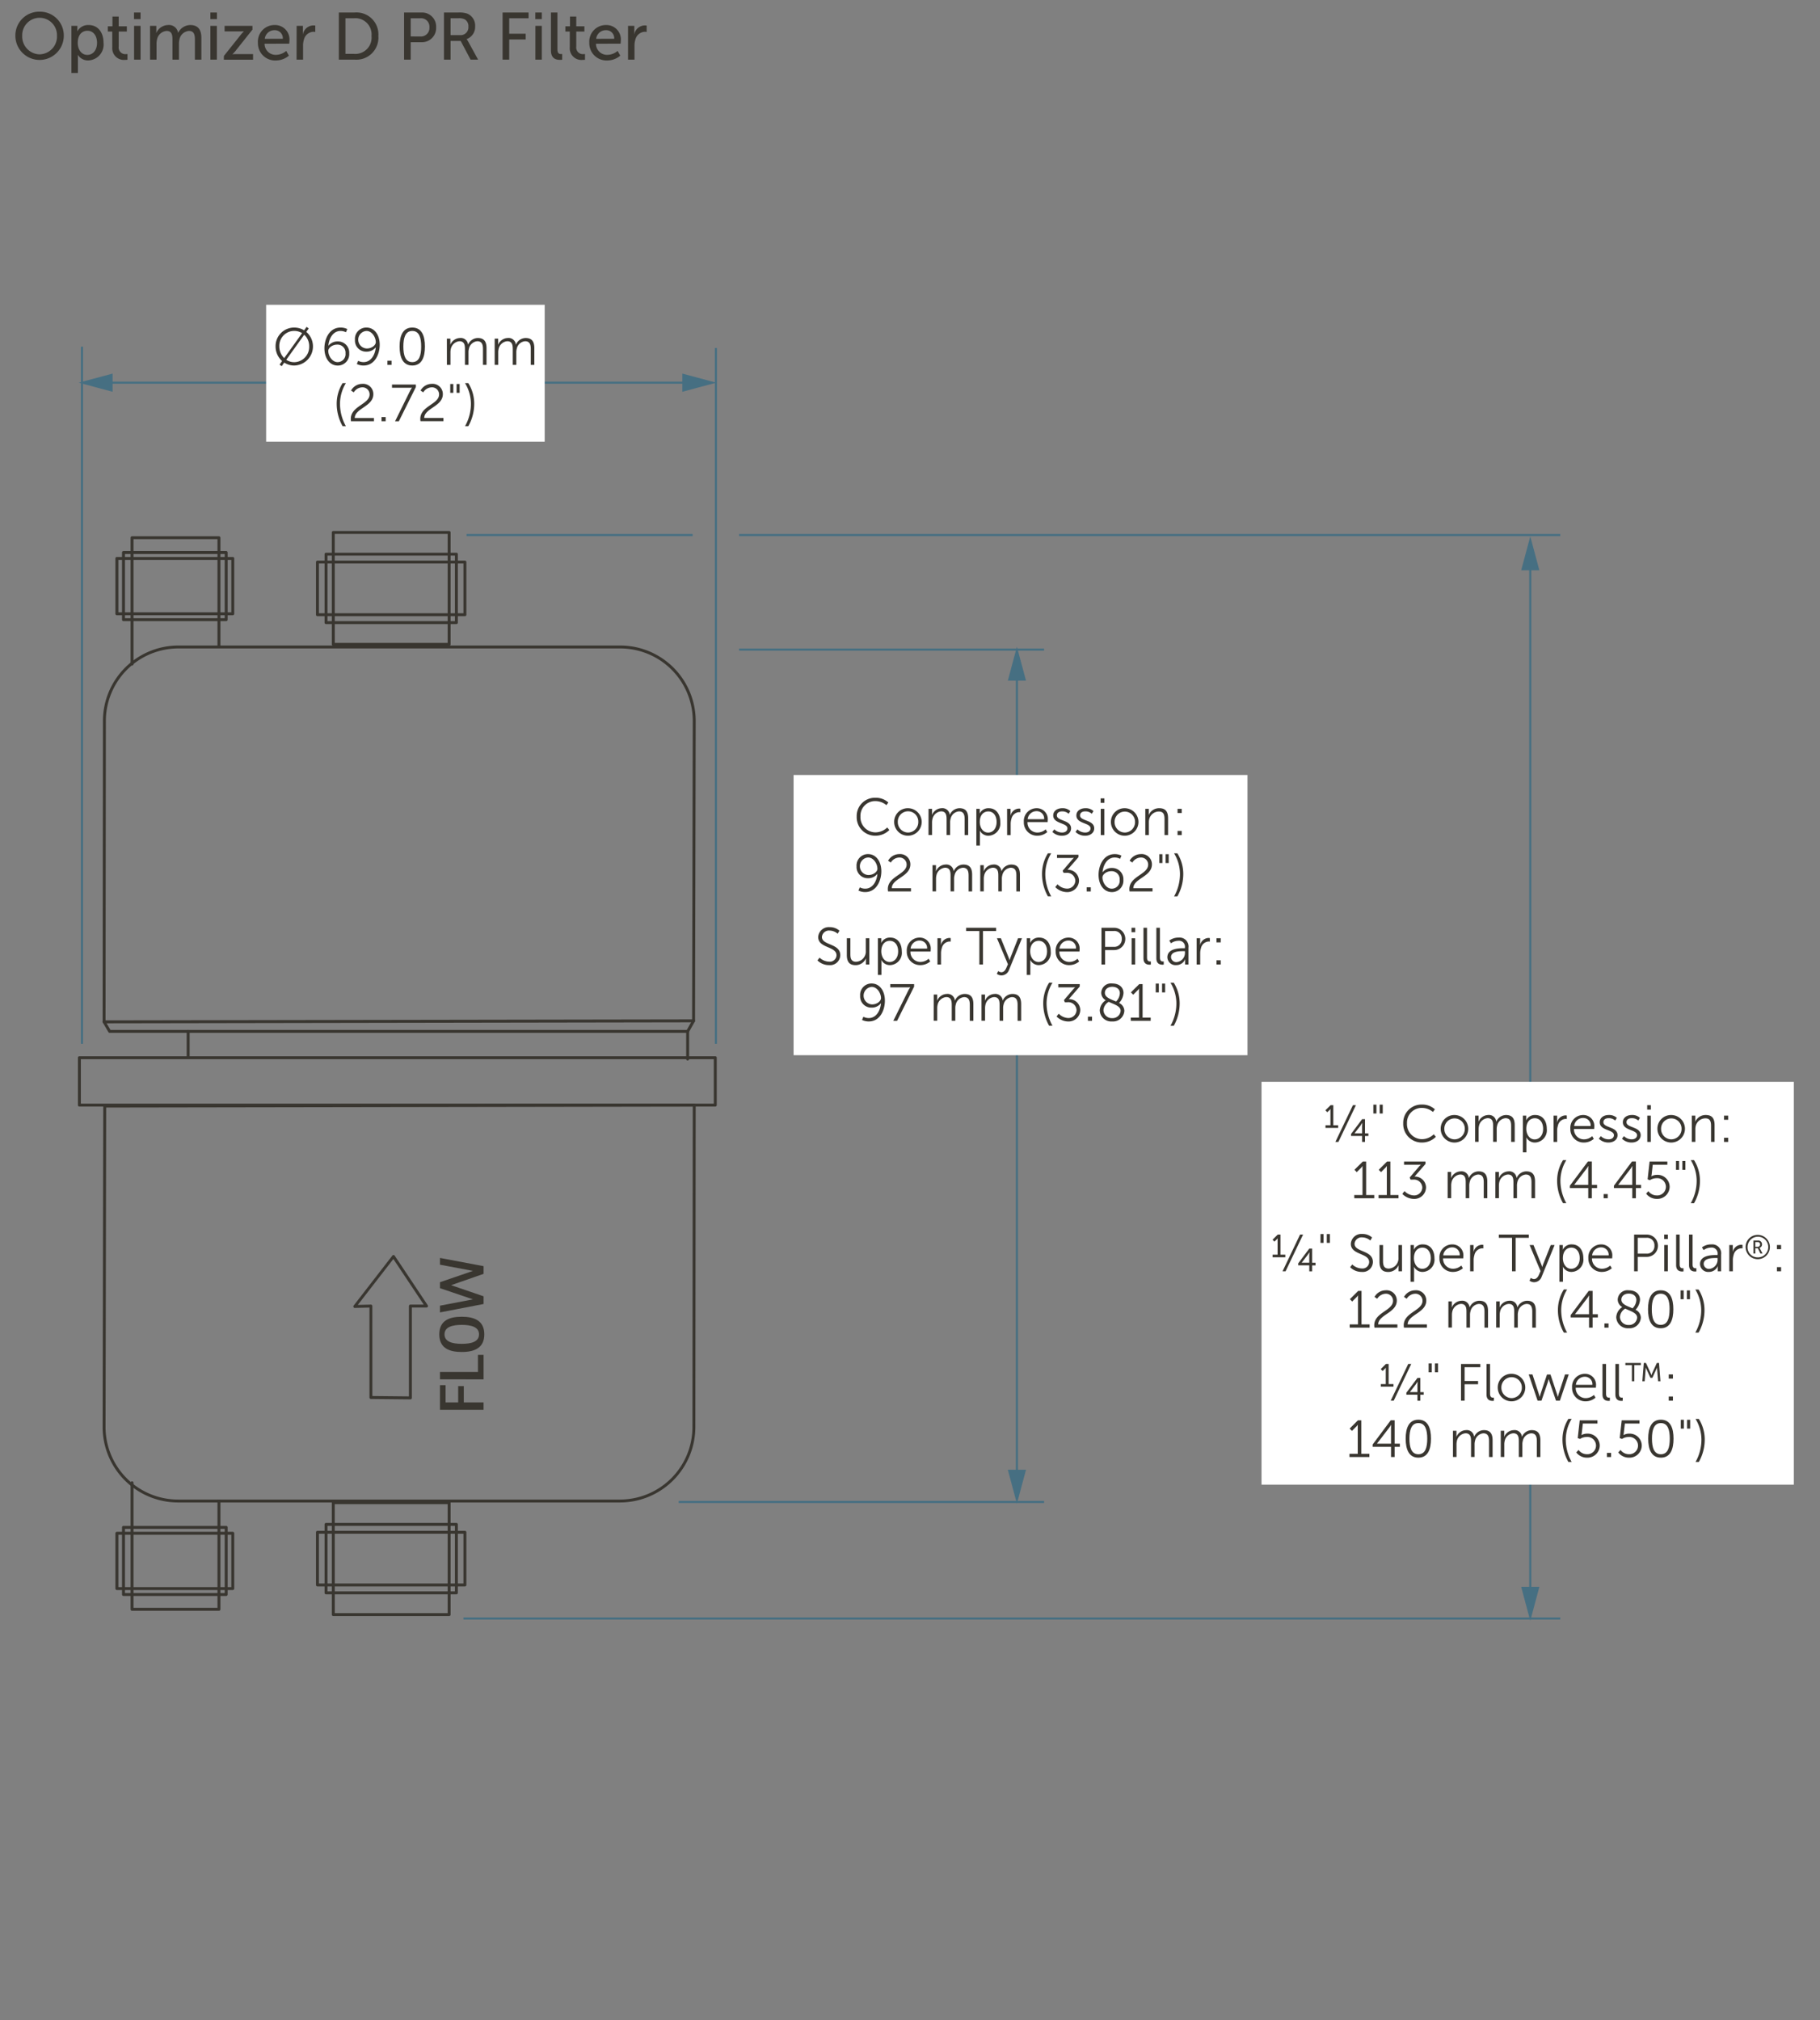 <svg xmlns="http://www.w3.org/2000/svg" viewBox="0 0 218 242">
  <rect x="0" y="0" width="218" height="242" fill="#808080" stroke="none"/>
  <defs>
    <style>
      .cls-1 {
        fill: #393630;
      }

      .cls-2 {
        fill: #466f82;
      }

      .cls-3 {
        fill: #fff;
      }

      .cls-4 {
        fill: none;
      }
    </style>
  </defs>
  <g id="base">
    <g>
      <path class="cls-1" d="M27.092,74.406h-12.3a.175.175,0,0,1-.175-.175V66.188a.175.175,0,0,1,.175-.175h12.3a.175.175,0,0,1,.175.175v8.043A.175.175,0,0,1,27.092,74.406Zm-12.126-.35H26.917V66.363H14.966Z"/>
      <path class="cls-1" d="M27.881,73.7H14a.175.175,0,0,1-.175-.175V66.9A.175.175,0,0,1,14,66.723H27.881a.175.175,0,0,1,.175.175v6.623A.175.175,0,0,1,27.881,73.7Zm-13.7-.35H27.706V67.073H14.179Z"/>
      <path class="cls-1" d="M15.816,79.729a.175.175,0,0,1-.175-.175V64.415a.175.175,0,0,1,.175-.175H26.225a.175.175,0,0,1,.175.175V77.346a.175.175,0,1,1-.35,0V64.589H15.99V79.554A.174.174,0,0,1,15.816,79.729Z"/>
    </g>
    <g>
      <path class="cls-1" d="M53.8,77.364H39.919a.175.175,0,0,1-.175-.175V63.783a.175.175,0,0,1,.175-.175H53.8a.175.175,0,0,1,.175.175V77.189A.175.175,0,0,1,53.8,77.364Zm-13.7-.35H53.621V63.958H40.094Z"/>
      <path class="cls-1" d="M54.666,74.76H39.052a.175.175,0,0,1-.175-.175v-8.2a.174.174,0,0,1,.175-.174H54.666a.174.174,0,0,1,.175.174v8.2A.175.175,0,0,1,54.666,74.76Zm-15.439-.349H54.491V66.559H39.227Z"/>
      <path class="cls-1" d="M55.688,73.814H38.025a.174.174,0,0,1-.174-.175V67.332a.174.174,0,0,1,.174-.175H55.688a.174.174,0,0,1,.174.175v6.307A.174.174,0,0,1,55.688,73.814ZM38.2,73.464H55.513V67.506H38.2Z"/>
    </g>
    <path class="cls-1" d="M27.092,191.183h-12.3a.175.175,0,0,1-.175-.175v-8.042a.174.174,0,0,1,.175-.174h12.3a.174.174,0,0,1,.175.174v8.042A.175.175,0,0,1,27.092,191.183Zm-12.126-.349H26.917v-7.693H14.966Z"/>
    <path class="cls-1" d="M27.881,190.473H14a.175.175,0,0,1-.175-.175v-6.623A.174.174,0,0,1,14,183.5H27.881a.174.174,0,0,1,.175.174V190.3A.175.175,0,0,1,27.881,190.473Zm-13.7-.349H27.706V183.85H14.179Z"/>
    <path class="cls-1" d="M26.225,192.958H15.816a.175.175,0,0,1-.175-.175v-15.14a.175.175,0,1,1,.349,0v14.965H26.05V179.85a.175.175,0,0,1,.35,0v12.933A.176.176,0,0,1,26.225,192.958Z"/>
    <path class="cls-1" d="M53.8,193.588H39.919a.174.174,0,0,1-.175-.174v-13.4a.174.174,0,0,1,.175-.174H53.8a.174.174,0,0,1,.175.174v13.405A.174.174,0,0,1,53.8,193.588Zm-13.7-.349H53.621V180.184H40.094Z"/>
    <path class="cls-1" d="M54.666,190.984H39.052a.175.175,0,0,1-.175-.175v-8.2a.175.175,0,0,1,.175-.175H54.666a.175.175,0,0,1,.175.175v8.2A.175.175,0,0,1,54.666,190.984Zm-15.439-.35H54.491v-7.848H39.227Z"/>
    <path class="cls-1" d="M55.688,190.041H38.025a.175.175,0,0,1-.174-.175v-6.309a.174.174,0,0,1,.174-.175H55.688a.174.174,0,0,1,.174.175v6.309A.175.175,0,0,1,55.688,190.041Zm-17.488-.35H55.513v-5.959H38.2Z"/>
    <path class="cls-1" d="M12.467,122.585a.178.178,0,0,1-.124-.051.18.18,0,0,1-.051-.124l.038-36.05a9.04,9.04,0,0,1,9.029-9.031H74.3a9.041,9.041,0,0,1,9.03,9.031h0l-.078,35.93a.174.174,0,0,1-.175.174l-70.609.121Zm8.892-44.907A8.69,8.69,0,0,0,12.68,86.36l-.038,35.874,70.259-.119L82.98,86.36A8.692,8.692,0,0,0,74.3,77.678ZM83.154,86.36h0Z"/>
    <path class="cls-1" d="M74.26,179.985H21.322a9.04,9.04,0,0,1-9.03-9.029h0l.076-38.454a.175.175,0,0,1,.175-.175l70.611-.119h0a.172.172,0,0,1,.175.174l-.04,38.574A9.04,9.04,0,0,1,74.26,179.985Zm-61.618-9.029a8.689,8.689,0,0,0,8.68,8.679H74.26a8.689,8.689,0,0,0,8.68-8.679l.04-38.4-70.262.118Z"/>
    <path class="cls-1" d="M82.366,123.727H13.135a.173.173,0,0,1-.151-.087l-.668-1.142a.175.175,0,1,1,.3-.176l.617,1.055H82.264l.66-1.173a.173.173,0,0,1,.238-.067.176.176,0,0,1,.067.239l-.71,1.262A.176.176,0,0,1,82.366,123.727Z"/>
    <path class="cls-1" d="M85.678,132.557H9.509a.175.175,0,0,1-.175-.175v-5.676a.175.175,0,0,1,.175-.175H85.678a.175.175,0,0,1,.175.175v5.676A.175.175,0,0,1,85.678,132.557Zm-75.994-.349H85.5V126.88H9.684Z"/>
    <path class="cls-1" d="M49.156,167.633h0l-4.729-.048a.175.175,0,0,1-.173-.175V156.634l-1.75.045a.165.165,0,0,1-.161-.095.176.176,0,0,1,.018-.187l4.633-5.985a.16.16,0,0,1,.145-.068.177.177,0,0,1,.139.078l3.957,5.936a.174.174,0,0,1-.146.271H49.331v10.83a.174.174,0,0,1-.175.174Zm-4.554-.4,4.38.045V156.455a.174.174,0,0,1,.174-.175h1.6l-3.64-5.461-4.259,5.5,1.561-.04a.151.151,0,0,1,.127.05.172.172,0,0,1,.053.125Z"/>
    <path class="cls-1" d="M22.536,126.721a.175.175,0,0,1-.175-.175v-2.994a.175.175,0,0,1,.35,0v2.994A.175.175,0,0,1,22.536,126.721Z"/>
    <path class="cls-1" d="M82.366,127.038a.174.174,0,0,1-.174-.175v-3.311a.175.175,0,1,1,.349,0v3.311A.175.175,0,0,1,82.366,127.038Z"/>
    <path class="cls-1" d="M52.7,168.883V165.93h.673V168H54.88v-1.954h.673V168h2.369v.885Z"/>
    <path class="cls-1" d="M52.7,165.233v-.885h4.549V162.3h.674v2.937Z"/>
    <path class="cls-1" d="M55.31,161.957c-1.521,0-2.693-.477-2.693-2.112s1.172-2.11,2.693-2.11,2.7.482,2.7,2.11S56.831,161.957,55.31,161.957Zm2.067-2.112c0-.891-.953-1.136-2.067-1.136s-2.066.245-2.066,1.136.955,1.136,2.066,1.136S57.377,160.747,57.377,159.845Z"/>
    <path class="cls-1" d="M52.7,157.217v-.806l3.928-.752v-.015L52.7,154.313V153.6l3.928-1.348v-.013L52.7,151.5v-.809l5.223.985v.921l-3.862,1.348v.018l3.862,1.323v.923Z"/>
  </g>
  <g id="dims">
    <rect class="cls-2" x="88.528" y="63.969" width="98.364" height="0.25"/>
    <rect class="cls-2" x="88.528" y="77.69" width="36.533" height="0.25"/>
    <rect class="cls-2" x="55.511" y="193.757" width="131.382" height="0.25"/>
    <rect class="cls-2" x="81.296" y="179.8" width="43.766" height="0.25"/>
    <g>
      <rect class="cls-2" x="183.171" y="67.452" width="0.25" height="123.51"/>
      <polygon class="cls-2" points="184.386 190.093 183.296 194.159 182.207 190.093 184.386 190.093"/>
      <polygon class="cls-2" points="184.386 68.32 183.296 64.254 182.207 68.32 184.386 68.32"/>
    </g>
    <g>
      <rect class="cls-2" x="121.681" y="80.67" width="0.25" height="96.263"/>
      <polygon class="cls-2" points="122.895 176.065 121.806 180.13 120.717 176.065 122.895 176.065"/>
      <polygon class="cls-2" points="122.895 81.538 121.806 77.473 120.717 81.538 122.895 81.538"/>
    </g>
    <rect class="cls-2" x="55.885" y="63.969" width="27.08" height="0.25"/>
    <rect class="cls-2" x="9.694" y="41.528" width="0.25" height="83.512"/>
    <rect class="cls-2" x="85.626" y="41.688" width="0.25" height="83.352"/>
    <g>
      <rect class="cls-2" x="12.619" y="45.718" width="69.979" height="0.25"/>
      <polygon class="cls-2" points="13.487 46.932 9.422 45.843 13.487 44.754 13.487 46.932"/>
      <polygon class="cls-2" points="81.73 46.932 85.795 45.843 81.73 44.754 81.73 46.932"/>
    </g>
    <g>
      <path class="cls-1" d="M4.746,1.4A2.846,2.846,0,0,1,7.641,4.28a2.9,2.9,0,1,1-5.8,0A2.851,2.851,0,0,1,4.746,1.4Zm0,5.109A2.132,2.132,0,0,0,6.825,4.28a2.084,2.084,0,1,0-4.166,0A2.139,2.139,0,0,0,4.746,6.511Z"/>
      <path class="cls-1" d="M8.556,3.1h.712V3.44a2.815,2.815,0,0,1-.016.3h.016A1.466,1.466,0,0,1,10.627,3C11.714,3,12.4,3.864,12.4,5.12a1.9,1.9,0,0,1-1.83,2.119,1.411,1.411,0,0,1-1.24-.664H9.316s.015.144.015.352V8.742H8.556Zm1.9,3.478c.64,0,1.167-.528,1.167-1.448,0-.879-.471-1.446-1.143-1.446-.608,0-1.167.423-1.167,1.455C9.308,5.856,9.707,6.575,10.451,6.575Z"/>
      <path class="cls-1" d="M13.443,3.776h-.527V3.153h.552V1.985h.751V3.153h.975v.623h-.975v1.8a.8.8,0,0,0,.864.911.947.947,0,0,0,.184-.016v.688A2.288,2.288,0,0,1,15,7.174a1.4,1.4,0,0,1-1.552-1.51Z"/>
      <path class="cls-1" d="M16.052,1.5h.783v.791h-.783Zm.008,1.6h.775V7.143H16.06Z"/>
      <path class="cls-1" d="M17.972,3.1h.752v.535a2.815,2.815,0,0,1-.016.3h.016A1.581,1.581,0,0,1,20.114,3a1.1,1.1,0,0,1,1.216.919h.016A1.631,1.631,0,0,1,22.785,3c.911,0,1.335.52,1.335,1.551V7.143h-.775V4.72c0-.568-.111-1.015-.72-1.015A1.26,1.26,0,0,0,21.49,4.736a2.411,2.411,0,0,0-.056.559V7.143h-.776V4.72c0-.528-.08-1.015-.7-1.015A1.276,1.276,0,0,0,18.8,4.768a2.232,2.232,0,0,0-.049.527V7.143h-.775Z"/>
      <path class="cls-1" d="M25.2,1.5h.784v.791H25.2ZM25.2,3.1h.776V7.143H25.2Z"/>
      <path class="cls-1" d="M26.819,6.7l2.04-2.559c.175-.216.335-.376.335-.376V3.745a3.757,3.757,0,0,1-.391.015h-1.9V3.1h3.335v.447L28.2,6.111a3.7,3.7,0,0,1-.344.368V6.5a3.829,3.829,0,0,1,.4-.016h2.055v.664h-3.5Z"/>
      <path class="cls-1" d="M32.915,3a1.721,1.721,0,0,1,1.751,1.9c0,.1-.023.335-.023.335H31.692a1.322,1.322,0,0,0,1.391,1.336,1.929,1.929,0,0,0,1.2-.472l.321.568a2.41,2.41,0,0,1-1.568.576A2.06,2.06,0,0,1,30.893,5.12,1.983,1.983,0,0,1,32.915,3Zm.96,1.647A.954.954,0,0,0,32.9,3.617a1.159,1.159,0,0,0-1.184,1.031Z"/>
      <path class="cls-1" d="M35.531,3.1h.752v.7a2.9,2.9,0,0,1-.016.3h.016a1.3,1.3,0,0,1,1.48-1.039v.768a1.134,1.134,0,0,0-.225-.024A1.227,1.227,0,0,0,36.4,4.76a2.458,2.458,0,0,0-.1.727V7.143h-.776Z"/>
      <path class="cls-1" d="M40.587,1.5h1.871A2.629,2.629,0,0,1,45.32,4.312a2.638,2.638,0,0,1-2.862,2.831H40.587ZM42.4,6.455a1.949,1.949,0,0,0,2.1-2.143,1.944,1.944,0,0,0-2.1-2.127H41.379v4.27Z"/>
      <path class="cls-1" d="M48.4,1.5h2.063A1.684,1.684,0,0,1,52.24,3.265a1.7,1.7,0,0,1-1.775,1.791H49.194V7.143H48.4Zm1.935,2.87a1.019,1.019,0,0,0,1.1-1.1,1,1,0,0,0-1.087-1.08H49.194V4.368Z"/>
      <path class="cls-1" d="M53.178,1.5h1.727a2.829,2.829,0,0,1,1.055.128,1.544,1.544,0,0,1,.952,1.527A1.549,1.549,0,0,1,55.9,4.68V4.7a1.741,1.741,0,0,1,.168.256l1.2,2.191h-.9L55.177,4.9H53.97V7.143h-.792Zm1.927,2.71a.939.939,0,0,0,1-1.023.925.925,0,0,0-.449-.872,1.552,1.552,0,0,0-.775-.128H53.97V4.208Z"/>
      <path class="cls-1" d="M60.2,1.5h3.111v.687H60.993V4.041h1.975v.687H60.993V7.143H60.2Z"/>
      <path class="cls-1" d="M64.121,1.5H64.9v.791h-.783Zm.008,1.6H64.9V7.143h-.775Z"/>
      <path class="cls-1" d="M65.993,1.5h.776V5.9c0,.488.192.576.431.576a1.242,1.242,0,0,0,.137-.008v.688a2.323,2.323,0,0,1-.256.015c-.44,0-1.088-.119-1.088-1.135Z"/>
      <path class="cls-1" d="M68.249,3.776h-.527V3.153h.552V1.985h.751V3.153H70v.623h-.975v1.8a.8.8,0,0,0,.864.911.929.929,0,0,0,.183-.016v.688a2.259,2.259,0,0,1-.271.015,1.394,1.394,0,0,1-1.552-1.51Z"/>
      <path class="cls-1" d="M72.609,3A1.721,1.721,0,0,1,74.36,4.9c0,.1-.023.335-.023.335H71.386a1.323,1.323,0,0,0,1.391,1.336,1.93,1.93,0,0,0,1.2-.472l.32.568a2.409,2.409,0,0,1-1.567.576A2.06,2.06,0,0,1,70.587,5.12,1.983,1.983,0,0,1,72.609,3Zm.96,1.647a.954.954,0,0,0-.975-1.031A1.16,1.16,0,0,0,71.41,4.648Z"/>
      <path class="cls-1" d="M75.226,3.1h.752v.7a2.9,2.9,0,0,1-.016.3h.016a1.3,1.3,0,0,1,1.479-1.039v.768a1.118,1.118,0,0,0-.224-.024A1.225,1.225,0,0,0,76.1,4.76a2.426,2.426,0,0,0-.1.727V7.143h-.775Z"/>
    </g>
    <g>
      <rect class="cls-3" x="31.876" y="36.511" width="33.367" height="16.398"/>
      <path class="cls-1" d="M35.247,39.238a2.3,2.3,0,0,1,1.183.332l.294-.413.257.187-.294.413a2.291,2.291,0,0,1-1.44,4.03,2.2,2.2,0,0,1-1.2-.351l-.3.426-.262-.182.306-.431a2.328,2.328,0,0,1-.782-1.765A2.223,2.223,0,0,1,35.247,39.238ZM34.04,42.9l2.146-2.99a1.785,1.785,0,0,0-2.728,1.576A1.954,1.954,0,0,0,34.04,42.9Zm2.4-2.8-2.152,3a1.724,1.724,0,0,0,.957.288,1.832,1.832,0,0,0,1.79-1.9A1.853,1.853,0,0,0,36.442,40.1Z"/>
      <path class="cls-1" d="M38.859,41.722c0-1.1.575-2.484,1.932-2.484a1.773,1.773,0,0,1,.808.181l-.163.382a1.425,1.425,0,0,0-.638-.156c-.92,0-1.39.907-1.464,1.764h.012A1.367,1.367,0,0,1,40.46,40.9a1.341,1.341,0,0,1,1.37,1.42,1.366,1.366,0,0,1-1.383,1.471C39.49,43.787,38.859,42.911,38.859,41.722Zm2.527.6a.959.959,0,0,0-1-1.039c-.588,0-1.064.394-1.064.751,0,.588.457,1.344,1.114,1.344A.949.949,0,0,0,41.386,42.323Z"/>
      <path class="cls-1" d="M42.739,43.605l.163-.382a1.425,1.425,0,0,0,.638.156c.926,0,1.389-.907,1.471-1.763H45a1.389,1.389,0,0,1-1.12.512,1.334,1.334,0,0,1-1.363-1.419,1.359,1.359,0,0,1,1.376-1.471c.957,0,1.589.876,1.589,2.064,0,1.1-.57,2.485-1.933,2.485A1.8,1.8,0,0,1,42.739,43.605Zm2.272-2.615c0-.588-.457-1.345-1.114-1.345a1.051,1.051,0,0,0,.05,2.1C44.541,41.741,45.011,41.346,45.011,40.99Z"/>
      <path class="cls-1" d="M46.408,43.21H46.9v.5h-.494Z"/>
      <path class="cls-1" d="M47.864,41.509c0-1.263.376-2.271,1.521-2.271S50.9,40.246,50.9,41.509s-.37,2.278-1.514,2.278S47.864,42.786,47.864,41.509Zm2.584,0c0-1.045-.231-1.864-1.063-1.864s-1.07.819-1.07,1.864.231,1.87,1.07,1.87S50.448,42.56,50.448,41.509Z"/>
      <path class="cls-1" d="M53.527,40.564h.419v.47c0,.137-.012.25-.012.25h.012a1.288,1.288,0,0,1,1.139-.794.87.87,0,0,1,.976.788h.012a1.279,1.279,0,0,1,1.158-.788c.763,0,1.044.443,1.044,1.22v2H57.85V41.816c0-.514-.107-.939-.682-.939a1.12,1.12,0,0,0-.995.888,1.527,1.527,0,0,0-.056.457v1.489h-.425V41.816c0-.476-.069-.939-.664-.939A1.162,1.162,0,0,0,54,41.8a1.85,1.85,0,0,0-.044.419v1.489h-.425Z"/>
      <path class="cls-1" d="M59.252,40.564h.419v.47a2.445,2.445,0,0,1-.013.25h.013a1.287,1.287,0,0,1,1.139-.794.87.87,0,0,1,.976.788H61.8a1.279,1.279,0,0,1,1.158-.788c.763,0,1.044.443,1.044,1.22v2h-.425V41.816c0-.514-.106-.939-.681-.939a1.118,1.118,0,0,0-.995.888,1.5,1.5,0,0,0-.057.457v1.489h-.425V41.816c0-.476-.069-.939-.663-.939a1.159,1.159,0,0,0-1.032.926,1.85,1.85,0,0,0-.044.419v1.489h-.426Z"/>
      <path class="cls-1" d="M40.33,48.353a4.637,4.637,0,0,1,.707-2.459h.394a4.8,4.8,0,0,0-.707,2.459,5.532,5.532,0,0,0,.707,2.7h-.394A5.458,5.458,0,0,1,40.33,48.353Z"/>
      <path class="cls-1" d="M42.018,50.179c0-1.545,2.252-1.745,2.252-2.933a.845.845,0,0,0-.913-.845,1.227,1.227,0,0,0-.983.6l-.325-.219a1.547,1.547,0,0,1,1.332-.8A1.226,1.226,0,0,1,44.72,47.22c0,1.477-2.221,1.684-2.227,2.854h2.3v.387H42.042A1.579,1.579,0,0,1,42.018,50.179Z"/>
      <path class="cls-1" d="M45.7,49.96h.494v.5H45.7Z"/>
      <path class="cls-1" d="M49.1,46.858a2.99,2.99,0,0,1,.243-.407v-.012s-.112.012-.331.012H46.954v-.388h2.86v.3l-2.04,4.1h-.451Z"/>
      <path class="cls-1" d="M50.342,50.179c0-1.545,2.252-1.745,2.252-2.933a.844.844,0,0,0-.913-.845,1.227,1.227,0,0,0-.983.6l-.325-.219a1.549,1.549,0,0,1,1.333-.8,1.227,1.227,0,0,1,1.339,1.232c0,1.477-2.222,1.684-2.228,2.854h2.3v.387H50.367A1.585,1.585,0,0,1,50.342,50.179Z"/>
      <path class="cls-1" d="M53.93,46H54.3v1.057H53.93Zm.757,0h.369v1.057h-.369Z"/>
      <path class="cls-1" d="M55.7,51.055a5.466,5.466,0,0,0,.706-2.7,4.785,4.785,0,0,0-.706-2.459h.394a4.646,4.646,0,0,1,.707,2.459,5.458,5.458,0,0,1-.707,2.7Z"/>
    </g>
    <g>
      <rect class="cls-3" x="151.105" y="129.591" width="63.763" height="48.259"/>
      <path class="cls-1" d="M158.767,134.8h.593v-1.808c0-.081.007-.15.007-.15h-.007a.723.723,0,0,1-.13.157l-.25.237-.22-.232.62-.613h.325V134.8h.582v.313h-1.52Z"/>
      <path class="cls-1" d="M159.952,136.791l2.1-4.4h.362l-2.1,4.4Z"/>
      <path class="cls-1" d="M163.154,136.078h-1.326v-.239l1.326-1.77h.344v1.7h.407v.314H163.5v.713h-.344Zm0-.314v-.85c0-.169.019-.388.019-.388h-.012s-.1.169-.2.307l-.707.919v.012Z"/>
      <path class="cls-1" d="M164.5,132.33h.369v1.057H164.5Zm.757,0h.369v1.057h-.369Z"/>
      <path class="cls-1" d="M170.286,132.318a2.237,2.237,0,0,1,1.583.568l-.231.32a2.071,2.071,0,0,0-1.339-.488,1.759,1.759,0,0,0-1.771,1.839,1.813,1.813,0,0,0,1.784,1.908,2.055,2.055,0,0,0,1.425-.588l.25.307a2.344,2.344,0,0,1-1.682.682,2.215,2.215,0,0,1-2.227-2.3A2.181,2.181,0,0,1,170.286,132.318Z"/>
      <path class="cls-1" d="M174.23,133.569a1.649,1.649,0,1,1-1.664,1.633A1.629,1.629,0,0,1,174.23,133.569Zm0,2.915a1.242,1.242,0,0,0,1.225-1.282,1.226,1.226,0,1,0-2.452,0A1.242,1.242,0,0,0,174.23,136.484Z"/>
      <path class="cls-1" d="M176.685,133.644h.419v.469a2.42,2.42,0,0,1-.013.25h.013a1.286,1.286,0,0,1,1.138-.794.871.871,0,0,1,.976.788h.013a1.278,1.278,0,0,1,1.157-.788c.763,0,1.045.444,1.045,1.22v2h-.426v-1.9c0-.513-.107-.938-.682-.938a1.12,1.12,0,0,0-.995.888,1.522,1.522,0,0,0-.055.456v1.49h-.426v-1.9c0-.476-.069-.938-.663-.938a1.161,1.161,0,0,0-1.033.925,1.856,1.856,0,0,0-.044.419v1.49h-.424Z"/>
      <path class="cls-1" d="M182.409,133.644h.407v.307a2.243,2.243,0,0,1-.013.243h.013a1.141,1.141,0,0,1,1.088-.625c.845,0,1.371.676,1.371,1.651a1.469,1.469,0,0,1-1.409,1.646,1.136,1.136,0,0,1-1.032-.6h-.012s.012.112.012.276v1.5h-.425Zm1.414,2.846c.557,0,1.013-.469,1.013-1.27,0-.769-.406-1.263-.994-1.263-.525,0-1.02.375-1.02,1.269C182.822,135.858,183.172,136.49,183.823,136.49Z"/>
      <path class="cls-1" d="M186.09,133.644h.42v.557a2.445,2.445,0,0,1-.013.25h.013a1.07,1.07,0,0,1,.994-.838.881.881,0,0,1,.169.018v.419a1.118,1.118,0,0,0-.156-.012,1.006,1.006,0,0,0-.913.813,2.061,2.061,0,0,0-.088.613v1.327h-.426Z"/>
      <path class="cls-1" d="M189.648,133.569a1.311,1.311,0,0,1,1.313,1.451c0,.075-.013.219-.013.219h-2.414a1.185,1.185,0,0,0,1.22,1.245,1.463,1.463,0,0,0,.957-.382l.194.325a1.8,1.8,0,0,1-1.164.439,1.591,1.591,0,0,1-1.645-1.646A1.536,1.536,0,0,1,189.648,133.569Zm.881,1.319a.884.884,0,0,0-.894-.963,1.065,1.065,0,0,0-1.082.963Z"/>
      <path class="cls-1" d="M191.746,136.1a1.349,1.349,0,0,0,.939.382c.338,0,.632-.169.632-.5,0-.689-1.7-.52-1.7-1.546,0-.562.506-.869,1.075-.869a1.323,1.323,0,0,1,.97.344l-.193.325a1.12,1.12,0,0,0-.788-.287c-.32,0-.626.136-.626.487,0,.694,1.695.507,1.695,1.546,0,.513-.444.882-1.076.882a1.6,1.6,0,0,1-1.163-.457Z"/>
      <path class="cls-1" d="M194.515,136.1a1.345,1.345,0,0,0,.938.382c.338,0,.632-.169.632-.5,0-.689-1.7-.52-1.7-1.546,0-.562.506-.869,1.075-.869a1.325,1.325,0,0,1,.97.344l-.194.325a1.117,1.117,0,0,0-.788-.287c-.319,0-.626.136-.626.487,0,.694,1.7.507,1.7,1.546,0,.513-.445.882-1.077.882a1.6,1.6,0,0,1-1.163-.457Z"/>
      <path class="cls-1" d="M197.3,132.392h.443v.532H197.3Zm.012,1.252h.426v3.147h-.426Z"/>
      <path class="cls-1" d="M200.191,133.569a1.649,1.649,0,1,1-1.665,1.633A1.629,1.629,0,0,1,200.191,133.569Zm0,2.915a1.242,1.242,0,0,0,1.226-1.282,1.226,1.226,0,1,0-2.452,0A1.241,1.241,0,0,0,200.191,136.484Z"/>
      <path class="cls-1" d="M202.646,133.644h.42v.469a2.42,2.42,0,0,1-.013.25h.013a1.338,1.338,0,0,1,1.256-.794c.777,0,1.051.444,1.051,1.22v2h-.425V134.9c0-.494-.075-.932-.681-.932a1.2,1.2,0,0,0-1.146.888,1.58,1.58,0,0,0-.05.426v1.508h-.425Z"/>
      <path class="cls-1" d="M206.508,133.644H207v.5h-.495Zm0,2.647H207v.5h-.495Z"/>
      <path class="cls-1" d="M162.213,143.153h.988v-3.229c0-.125.007-.244.007-.244H163.2a1.081,1.081,0,0,1-.218.263l-.47.47-.275-.282,1-.989h.4v4.011h.97v.388h-2.384Z"/>
      <path class="cls-1" d="M165.125,143.153h.989v-3.229c0-.125.006-.244.006-.244h-.012a1.075,1.075,0,0,1-.219.263l-.469.47-.275-.282.994-.989h.4v4.011h.97v.388h-2.384Z"/>
      <path class="cls-1" d="M168.233,142.683a1.629,1.629,0,0,0,1.126.52.974.974,0,0,0,1.006-.951.989.989,0,0,0-1.107-.939h-.3l-.106-.256,1.1-1.289c.119-.138.232-.244.232-.244v-.013a2.513,2.513,0,0,1-.357.02h-1.651v-.389h2.571v.288l-1.313,1.514a1.324,1.324,0,0,1,1.376,1.3,1.4,1.4,0,0,1-1.446,1.376,1.99,1.99,0,0,1-1.394-.6Z"/>
      <path class="cls-1" d="M173.4,140.394h.419v.469a2.42,2.42,0,0,1-.013.25h.013a1.287,1.287,0,0,1,1.138-.794.872.872,0,0,1,.977.788h.012a1.278,1.278,0,0,1,1.158-.788c.762,0,1.044.444,1.044,1.22v2h-.425v-1.9c0-.513-.107-.938-.683-.938a1.119,1.119,0,0,0-.994.888,1.488,1.488,0,0,0-.057.456v1.49h-.424v-1.9c0-.476-.07-.938-.663-.938a1.159,1.159,0,0,0-1.033.925,1.8,1.8,0,0,0-.044.419v1.49H173.4Z"/>
      <path class="cls-1" d="M179.12,140.394h.419v.469a2.42,2.42,0,0,1-.013.25h.013a1.288,1.288,0,0,1,1.139-.794.869.869,0,0,1,.975.788h.013a1.278,1.278,0,0,1,1.157-.788c.763,0,1.045.444,1.045,1.22v2h-.426v-1.9c0-.513-.106-.938-.681-.938a1.119,1.119,0,0,0-1,.888,1.521,1.521,0,0,0-.056.456v1.49h-.426v-1.9c0-.476-.068-.938-.663-.938a1.161,1.161,0,0,0-1.032.925,1.856,1.856,0,0,0-.044.419v1.49h-.425Z"/>
      <path class="cls-1" d="M186.513,141.432a4.649,4.649,0,0,1,.707-2.459h.394a4.8,4.8,0,0,0-.707,2.459,5.546,5.546,0,0,0,.707,2.7h-.394A5.465,5.465,0,0,1,186.513,141.432Z"/>
      <path class="cls-1" d="M188.038,142.039l2.164-2.9h.47v2.8h.625v.382h-.625v1.22h-.432v-1.22h-2.2Zm2.2-.1V140.1c0-.188.019-.413.019-.413h-.013a3.238,3.238,0,0,1-.219.331l-1.463,1.908v.013Z"/>
      <path class="cls-1" d="M192.082,143.041h.494v.5h-.494Z"/>
      <path class="cls-1" d="M193.314,142.039l2.164-2.9h.469v2.8h.625v.382h-.625v1.22h-.431v-1.22h-2.2Zm2.2-.1V140.1c0-.188.018-.413.018-.413h-.012a3.446,3.446,0,0,1-.219.331l-1.464,1.908v.013Z"/>
      <path class="cls-1" d="M197.445,142.69a1.224,1.224,0,0,0,1,.513,1.035,1.035,0,1,0-.019-2.065,1.493,1.493,0,0,0-.8.238l-.275-.1.238-2.134h2.127v.389h-1.752l-.125,1.126a1.814,1.814,0,0,1-.044.25h.013a1.387,1.387,0,0,1,.669-.169,1.444,1.444,0,0,1,1.514,1.432,1.469,1.469,0,0,1-1.526,1.446,1.584,1.584,0,0,1-1.289-.626Z"/>
      <path class="cls-1" d="M200.751,139.08h.369v1.057h-.369Zm.757,0h.369v1.057h-.369Z"/>
      <path class="cls-1" d="M202.52,144.135a5.471,5.471,0,0,0,.707-2.7,4.8,4.8,0,0,0-.707-2.459h.393a4.64,4.64,0,0,1,.707,2.459,5.454,5.454,0,0,1-.707,2.7Z"/>
      <path class="cls-1" d="M152.436,150.3h.594v-1.808c0-.081.006-.15.006-.15h-.006a.761.761,0,0,1-.131.157l-.25.237-.219-.232.619-.613h.325V150.3h.582v.313h-1.52Z"/>
      <path class="cls-1" d="M153.622,152.291l2.1-4.4h.363l-2.1,4.4Z"/>
      <path class="cls-1" d="M156.824,151.578H155.5v-.239l1.327-1.77h.344v1.7h.406v.314h-.406v.713h-.344Zm0-.314v-.85c0-.169.019-.388.019-.388h-.013s-.1.169-.2.307l-.707.919v.012Z"/>
      <path class="cls-1" d="M158.166,147.83h.369v1.057h-.369Zm.757,0h.369v1.057h-.369Z"/>
      <path class="cls-1" d="M161.973,151.471a1.713,1.713,0,0,0,1.15.482.792.792,0,0,0,.876-.764c0-1.106-2.195-.825-2.195-2.189a1.264,1.264,0,0,1,1.37-1.182,1.707,1.707,0,0,1,1.176.425l-.213.363a1.5,1.5,0,0,0-.963-.376.841.841,0,0,0-.926.758c0,1.044,2.2.744,2.2,2.189a1.213,1.213,0,0,1-1.332,1.189,1.936,1.936,0,0,1-1.395-.564Z"/>
      <path class="cls-1" d="M165.234,149.144h.426v1.889c0,.494.075.932.682.932a1.221,1.221,0,0,0,1.164-1.313v-1.508h.425v3.147h-.413v-.469c0-.138.012-.251.012-.251h-.012a1.345,1.345,0,0,1-1.233.8c-.737,0-1.051-.4-1.051-1.22Z"/>
      <path class="cls-1" d="M168.953,149.144h.406v.307c0,.136-.011.243-.011.243h.011a1.143,1.143,0,0,1,1.089-.625c.845,0,1.37.676,1.37,1.651a1.467,1.467,0,0,1-1.407,1.646,1.136,1.136,0,0,1-1.032-.6h-.013a2.648,2.648,0,0,1,.013.276v1.5h-.426Zm1.414,2.846c.557,0,1.014-.469,1.014-1.27,0-.769-.407-1.263-1-1.263-.526,0-1.02.375-1.02,1.269C169.366,151.358,169.717,151.99,170.367,151.99Z"/>
      <path class="cls-1" d="M173.967,149.069a1.311,1.311,0,0,1,1.313,1.451c0,.075-.011.219-.011.219h-2.415a1.184,1.184,0,0,0,1.219,1.245,1.46,1.46,0,0,0,.957-.382l.195.325a1.8,1.8,0,0,1-1.164.439,1.591,1.591,0,0,1-1.646-1.646A1.536,1.536,0,0,1,173.967,149.069Zm.882,1.319a.885.885,0,0,0-.895-.963,1.066,1.066,0,0,0-1.082.963Z"/>
      <path class="cls-1" d="M176.091,149.144h.419v.557a2.445,2.445,0,0,1-.013.25h.013a1.071,1.071,0,0,1,.994-.838.881.881,0,0,1,.169.018v.419a1.118,1.118,0,0,0-.156-.012,1.006,1.006,0,0,0-.913.813,2.061,2.061,0,0,0-.088.613v1.327h-.425Z"/>
      <path class="cls-1" d="M181.11,148.281h-1.583v-.389h3.591v.389h-1.576v4.01h-.432Z"/>
      <path class="cls-1" d="M183.364,153.079a.681.681,0,0,0,.376.144c.276,0,.469-.225.594-.513l.194-.445-1.313-3.121h.469l.925,2.3c.063.156.114.331.114.331h.011a2.934,2.934,0,0,1,.107-.331l.907-2.3h.463l-1.552,3.8a.967.967,0,0,1-.906.656.933.933,0,0,1-.551-.187Z"/>
      <path class="cls-1" d="M186.79,149.144h.407v.307a2.428,2.428,0,0,1-.012.243h.012a1.141,1.141,0,0,1,1.088-.625c.845,0,1.37.676,1.37,1.651a1.467,1.467,0,0,1-1.407,1.646,1.136,1.136,0,0,1-1.032-.6H187.2a2.648,2.648,0,0,1,.013.276v1.5h-.426Zm1.414,2.846c.557,0,1.014-.469,1.014-1.27,0-.769-.406-1.263-.995-1.263-.526,0-1.02.375-1.02,1.269C187.2,151.358,187.554,151.99,188.2,151.99Z"/>
      <path class="cls-1" d="M191.805,149.069a1.311,1.311,0,0,1,1.313,1.451c0,.075-.012.219-.012.219h-2.414a1.184,1.184,0,0,0,1.219,1.245,1.463,1.463,0,0,0,.957-.382l.194.325a1.8,1.8,0,0,1-1.163.439,1.591,1.591,0,0,1-1.646-1.646A1.536,1.536,0,0,1,191.805,149.069Zm.882,1.319a.887.887,0,0,0-.9-.963,1.066,1.066,0,0,0-1.082.963Z"/>
      <path class="cls-1" d="M195.734,147.892h1.521a1.336,1.336,0,1,1,0,2.672h-1.089v1.727h-.432Zm1.464,2.284a.893.893,0,0,0,.97-.957.88.88,0,0,0-.963-.938h-1.039v1.895Z"/>
      <path class="cls-1" d="M199.335,147.892h.443v.532h-.443Zm.012,1.252h.426v3.147h-.426Z"/>
      <path class="cls-1" d="M200.766,147.892h.426v3.561c0,.412.187.474.35.474a1.035,1.035,0,0,0,.107-.006v.382a1.061,1.061,0,0,1-.158.013c-.262,0-.725-.082-.725-.77Z"/>
      <path class="cls-1" d="M202.31,147.892h.425v3.561c0,.412.188.474.351.474a1,1,0,0,0,.106-.006v.382a1.039,1.039,0,0,1-.157.013c-.262,0-.725-.082-.725-.77Z"/>
      <path class="cls-1" d="M205.556,150.345h.175v-.082a.706.706,0,0,0-.783-.812,1.531,1.531,0,0,0-.887.3l-.2-.326a1.81,1.81,0,0,1,1.12-.356,1.071,1.071,0,0,1,1.176,1.207v2.015h-.407v-.344a2.412,2.412,0,0,1,.013-.263h-.013a1.137,1.137,0,0,1-1.051.682.975.975,0,0,1-1.069-.933C203.629,150.37,205.011,150.345,205.556,150.345ZM204.768,152a1.1,1.1,0,0,0,.963-1.169V150.7h-.182c-.494,0-1.482.019-1.482.714A.624.624,0,0,0,204.768,152Z"/>
      <path class="cls-1" d="M207.135,149.144h.42v.557a2.445,2.445,0,0,1-.013.25h.013a1.07,1.07,0,0,1,.994-.838.881.881,0,0,1,.169.018v.419a1.118,1.118,0,0,0-.156-.012,1.006,1.006,0,0,0-.913.813,2.061,2.061,0,0,0-.088.613v1.327h-.426Z"/>
      <path class="cls-1" d="M210.5,147.932a1.454,1.454,0,1,1-1.411,1.451A1.435,1.435,0,0,1,210.5,147.932Zm0,2.691a1.239,1.239,0,1,0-1.176-1.24A1.2,1.2,0,0,0,210.5,150.623Zm-.472-2.019h.556a.442.442,0,0,1,.468.464.408.408,0,0,1-.292.411v.008a.648.648,0,0,1,.052.089l.3.587h-.248l-.311-.632h-.3v.632h-.224Zm.516.751a.26.26,0,0,0,.275-.287.253.253,0,0,0-.275-.276h-.292v.563Z"/>
      <path class="cls-1" d="M212.84,149.144h.5v.5h-.5Zm0,2.647h.5v.5h-.5Z"/>
      <path class="cls-1" d="M161.669,158.653h.989v-3.229c0-.125.006-.244.006-.244h-.013a1.048,1.048,0,0,1-.218.263l-.469.47-.275-.282.994-.989h.4v4.011h.97v.388h-2.384Z"/>
      <path class="cls-1" d="M164.608,158.759c0-1.546,2.251-1.746,2.251-2.934a.845.845,0,0,0-.913-.845,1.226,1.226,0,0,0-.982.6l-.325-.219a1.547,1.547,0,0,1,1.332-.794,1.226,1.226,0,0,1,1.339,1.232c0,1.476-2.221,1.683-2.228,2.853h2.3v.388h-2.747A1.5,1.5,0,0,1,164.608,158.759Z"/>
      <path class="cls-1" d="M168.139,158.759c0-1.546,2.252-1.746,2.252-2.934a.845.845,0,0,0-.913-.845,1.227,1.227,0,0,0-.983.6l-.325-.219a1.547,1.547,0,0,1,1.332-.794,1.226,1.226,0,0,1,1.339,1.232c0,1.476-2.221,1.683-2.228,2.853h2.3v.388h-2.747A1.587,1.587,0,0,1,168.139,158.759Z"/>
      <path class="cls-1" d="M173.488,155.894h.419v.469c0,.138-.012.25-.012.25h.012a1.289,1.289,0,0,1,1.139-.794.872.872,0,0,1,.977.788h.011a1.279,1.279,0,0,1,1.158-.788c.763,0,1.044.444,1.044,1.22v2h-.424v-1.9c0-.513-.107-.938-.683-.938a1.119,1.119,0,0,0-.994.888,1.488,1.488,0,0,0-.057.456v1.49h-.425v-1.9c0-.476-.069-.938-.663-.938a1.159,1.159,0,0,0-1.032.925,1.8,1.8,0,0,0-.044.419v1.49h-.426Z"/>
      <path class="cls-1" d="M179.214,155.894h.419v.469a2.42,2.42,0,0,1-.013.25h.013a1.286,1.286,0,0,1,1.139-.794.87.87,0,0,1,.975.788h.013a1.278,1.278,0,0,1,1.157-.788c.763,0,1.045.444,1.045,1.22v2h-.426v-1.9c0-.513-.106-.938-.681-.938a1.122,1.122,0,0,0-1,.888,1.554,1.554,0,0,0-.055.456v1.49h-.426v-1.9c0-.476-.068-.938-.663-.938a1.16,1.16,0,0,0-1.032.925,1.8,1.8,0,0,0-.044.419v1.49h-.425Z"/>
      <path class="cls-1" d="M186.607,156.932a4.64,4.64,0,0,1,.707-2.459h.394a4.8,4.8,0,0,0-.707,2.459,5.535,5.535,0,0,0,.707,2.7h-.394A5.465,5.465,0,0,1,186.607,156.932Z"/>
      <path class="cls-1" d="M188.132,157.539l2.164-2.9h.47v2.8h.625v.382h-.625v1.22h-.432v-1.22h-2.2Zm2.2-.1V155.6c0-.188.019-.413.019-.413h-.013a3.446,3.446,0,0,1-.219.331l-1.464,1.908v.013Z"/>
      <path class="cls-1" d="M192.176,158.541h.494v.5h-.494Z"/>
      <path class="cls-1" d="M194.315,156.576a1.037,1.037,0,0,1-.545-.895,1.169,1.169,0,0,1,1.327-1.113c.819,0,1.345.456,1.345,1.144a1.9,1.9,0,0,1-.539,1.189,1.064,1.064,0,0,1,.638.944,1.353,1.353,0,0,1-1.457,1.271,1.378,1.378,0,0,1-1.489-1.339A1.54,1.54,0,0,1,194.315,156.576Zm.356.187a1.256,1.256,0,0,0-.632,1,.989.989,0,0,0,1.045.957.953.953,0,0,0,1.013-.876C196.1,157.27,195.321,157.076,194.671,156.763Zm.876-.037a1.484,1.484,0,0,0,.456-1c0-.469-.375-.763-.906-.763-.564,0-.889.326-.889.719C194.208,156.256,194.915,156.451,195.547,156.726Z"/>
      <path class="cls-1" d="M197.4,156.838c0-1.263.376-2.27,1.52-2.27s1.514,1.007,1.514,2.27-.369,2.278-1.514,2.278S197.4,158.115,197.4,156.838Zm2.584,0c0-1.044-.232-1.864-1.064-1.864s-1.069.82-1.069,1.864.231,1.871,1.069,1.871S199.979,157.889,199.979,156.838Z"/>
      <path class="cls-1" d="M201.3,154.58h.369v1.057H201.3Zm.757,0h.369v1.057h-.369Z"/>
      <path class="cls-1" d="M203.064,159.635a5.471,5.471,0,0,0,.707-2.7,4.8,4.8,0,0,0-.707-2.459h.393a4.64,4.64,0,0,1,.707,2.459,5.454,5.454,0,0,1-.707,2.7Z"/>
      <path class="cls-1" d="M165.393,165.8h.593v-1.808c0-.081.007-.15.007-.15h-.007a.723.723,0,0,1-.13.157l-.25.237-.22-.232.62-.613h.325V165.8h.582v.313h-1.52Z"/>
      <path class="cls-1" d="M166.578,167.791l2.1-4.4h.362l-2.1,4.4Z"/>
      <path class="cls-1" d="M169.78,167.078h-1.326v-.239l1.326-1.77h.344v1.7h.407v.314h-.407v.713h-.344Zm0-.314v-.85c0-.169.019-.388.019-.388h-.012s-.1.169-.2.307l-.707.919v.012Z"/>
      <path class="cls-1" d="M171.123,163.33h.369v1.057h-.369Zm.757,0h.369v1.057h-.369Z"/>
      <path class="cls-1" d="M175,163.392h2.315v.389H175.43v1.651h1.614v.388H175.43v1.971H175Z"/>
      <path class="cls-1" d="M178.054,163.392h.426v3.561c0,.412.187.474.349.474a1.01,1.01,0,0,0,.107-.006v.382a1.057,1.057,0,0,1-.157.013c-.262,0-.725-.082-.725-.77Z"/>
      <path class="cls-1" d="M181.062,164.569A1.649,1.649,0,1,1,179.4,166.2,1.629,1.629,0,0,1,181.062,164.569Zm0,2.915a1.242,1.242,0,0,0,1.225-1.282,1.226,1.226,0,1,0-2.452,0A1.242,1.242,0,0,0,181.062,167.484Z"/>
      <path class="cls-1" d="M183.109,164.644h.451l.763,2.346c.05.15.094.338.094.338h.013s.043-.188.094-.338l.775-2.334h.419l.776,2.334c.05.15.094.338.094.338h.013s.043-.182.093-.338l.763-2.346h.45l-1.063,3.147h-.463l-.77-2.24c-.055-.157-.1-.338-.1-.338H185.5s-.044.181-.094.338l-.769,2.24h-.463Z"/>
      <path class="cls-1" d="M189.855,164.569a1.311,1.311,0,0,1,1.313,1.451c0,.075-.013.219-.013.219h-2.414a1.185,1.185,0,0,0,1.22,1.245,1.463,1.463,0,0,0,.957-.382l.194.325a1.8,1.8,0,0,1-1.164.439,1.591,1.591,0,0,1-1.645-1.646A1.536,1.536,0,0,1,189.855,164.569Zm.881,1.319a.884.884,0,0,0-.894-.963,1.066,1.066,0,0,0-1.082.963Z"/>
      <path class="cls-1" d="M191.946,163.392h.426v3.561c0,.412.188.474.351.474a1.028,1.028,0,0,0,.106-.006v.382a1.039,1.039,0,0,1-.157.013c-.263,0-.726-.082-.726-.77Z"/>
      <path class="cls-1" d="M193.49,163.392h.426v3.561c0,.412.188.474.351.474a1.028,1.028,0,0,0,.106-.006v.382a1.039,1.039,0,0,1-.157.013c-.263,0-.726-.082-.726-.77Z"/>
      <path class="cls-1" d="M195.469,163.533h-.781v-.261h1.852v.261h-.786v1.931h-.285Zm1.427-.261h.259l.576,1.257a1.147,1.147,0,0,1,.07.205h.01a1.147,1.147,0,0,1,.07-.205l.575-1.257h.261l.17,2.192h-.276l-.125-1.486a.908.908,0,0,1,.005-.145h-.009l-.561,1.221h-.23l-.561-1.221h-.01a.789.789,0,0,1,0,.145L197,165.464h-.28Z"/>
      <path class="cls-1" d="M199.882,164.644h.5v.5h-.5Zm0,2.647h.5v.5h-.5Z"/>
      <path class="cls-1" d="M161.641,174.153h.989v-3.229c0-.125.006-.244.006-.244h-.013a1.075,1.075,0,0,1-.219.263l-.468.47-.276-.282.994-.989h.4v4.011h.97v.388h-2.384Z"/>
      <path class="cls-1" d="M164.416,173.039l2.165-2.9h.469v2.8h.626v.382h-.626v1.22h-.432v-1.22h-2.2Zm2.2-.1V171.1c0-.188.019-.413.019-.413h-.013a3.238,3.238,0,0,1-.219.331l-1.463,1.908v.013Z"/>
      <path class="cls-1" d="M168.372,172.338c0-1.263.376-2.27,1.521-2.27s1.513,1.007,1.513,2.27-.369,2.278-1.513,2.278S168.372,173.615,168.372,172.338Zm2.584,0c0-1.044-.231-1.864-1.063-1.864s-1.071.82-1.071,1.864.232,1.871,1.071,1.871S170.956,173.389,170.956,172.338Z"/>
      <path class="cls-1" d="M174.035,171.394h.419v.469c0,.138-.012.25-.012.25h.012a1.288,1.288,0,0,1,1.139-.794.869.869,0,0,1,.975.788h.013a1.278,1.278,0,0,1,1.157-.788c.764,0,1.045.444,1.045,1.22v2h-.425v-1.9c0-.513-.107-.938-.682-.938a1.119,1.119,0,0,0-.995.888,1.521,1.521,0,0,0-.056.456v1.49H176.2v-1.9c0-.476-.068-.938-.663-.938a1.161,1.161,0,0,0-1.032.925,1.856,1.856,0,0,0-.044.419v1.49h-.425Z"/>
      <path class="cls-1" d="M179.76,171.394h.419v.469a2.42,2.42,0,0,1-.013.25h.013a1.287,1.287,0,0,1,1.138-.794.871.871,0,0,1,.977.788h.012a1.278,1.278,0,0,1,1.157-.788c.764,0,1.045.444,1.045,1.22v2h-.425v-1.9c0-.513-.106-.938-.683-.938a1.119,1.119,0,0,0-.994.888,1.489,1.489,0,0,0-.056.456v1.49h-.425v-1.9c0-.476-.069-.938-.663-.938a1.157,1.157,0,0,0-1.032.925,1.748,1.748,0,0,0-.044.419v1.49h-.426Z"/>
      <path class="cls-1" d="M187.153,172.432a4.649,4.649,0,0,1,.707-2.459h.395a4.8,4.8,0,0,0-.707,2.459,5.535,5.535,0,0,0,.707,2.7h-.395A5.475,5.475,0,0,1,187.153,172.432Z"/>
      <path class="cls-1" d="M189.079,173.69a1.221,1.221,0,0,0,.994.513,1.035,1.035,0,1,0-.018-2.065,1.493,1.493,0,0,0-.8.238l-.275-.1.238-2.134h2.127v.389h-1.752l-.125,1.126a2.027,2.027,0,0,1-.044.25h.013a1.387,1.387,0,0,1,.669-.169,1.445,1.445,0,0,1,1.514,1.432,1.47,1.47,0,0,1-1.526,1.446,1.584,1.584,0,0,1-1.289-.626Z"/>
      <path class="cls-1" d="M192.479,174.041h.494v.5h-.494Z"/>
      <path class="cls-1" d="M194.11,173.69a1.224,1.224,0,0,0,.995.513,1.035,1.035,0,1,0-.019-2.065,1.493,1.493,0,0,0-.8.238l-.275-.1.238-2.134h2.127v.389h-1.752l-.125,1.126a1.814,1.814,0,0,1-.044.25h.013a1.387,1.387,0,0,1,.669-.169,1.444,1.444,0,0,1,1.514,1.432,1.469,1.469,0,0,1-1.526,1.446,1.584,1.584,0,0,1-1.289-.626Z"/>
      <path class="cls-1" d="M197.422,172.338c0-1.263.376-2.27,1.52-2.27s1.514,1.007,1.514,2.27-.369,2.278-1.514,2.278S197.422,173.615,197.422,172.338Zm2.584,0c0-1.044-.231-1.864-1.064-1.864s-1.069.82-1.069,1.864.232,1.871,1.069,1.871S200.006,173.389,200.006,172.338Z"/>
      <path class="cls-1" d="M201.322,170.08h.37v1.057h-.37Zm.757,0h.369v1.057h-.369Z"/>
      <path class="cls-1" d="M203.091,175.135a5.461,5.461,0,0,0,.707-2.7,4.8,4.8,0,0,0-.707-2.459h.393a4.632,4.632,0,0,1,.708,2.459,5.455,5.455,0,0,1-.708,2.7Z"/>
    </g>
    <g>
      <rect class="cls-3" x="95.057" y="92.837" width="54.364" height="33.568"/>
      <path class="cls-1" d="M104.824,95.565a2.233,2.233,0,0,1,1.582.568l-.231.32a2.068,2.068,0,0,0-1.339-.488,1.758,1.758,0,0,0-1.77,1.839,1.812,1.812,0,0,0,1.783,1.908,2.058,2.058,0,0,0,1.426-.587l.25.306a2.344,2.344,0,0,1-1.682.682,2.215,2.215,0,0,1-2.228-2.3A2.182,2.182,0,0,1,104.824,95.565Z"/>
      <path class="cls-1" d="M108.767,96.816a1.649,1.649,0,1,1-1.664,1.633A1.628,1.628,0,0,1,108.767,96.816Zm0,2.915a1.242,1.242,0,0,0,1.226-1.282,1.227,1.227,0,1,0-2.453,0A1.242,1.242,0,0,0,108.767,99.731Z"/>
      <path class="cls-1" d="M111.222,96.891h.419v.469a2.42,2.42,0,0,1-.013.25h.013a1.287,1.287,0,0,1,1.138-.794.872.872,0,0,1,.977.788h.012a1.279,1.279,0,0,1,1.158-.788c.763,0,1.044.444,1.044,1.22v2h-.425v-1.9c0-.513-.106-.938-.682-.938a1.119,1.119,0,0,0-1,.888,1.489,1.489,0,0,0-.056.456v1.49h-.425v-1.9c0-.475-.07-.938-.663-.938a1.157,1.157,0,0,0-1.032.925,1.8,1.8,0,0,0-.044.419v1.49h-.426Z"/>
      <path class="cls-1" d="M116.947,96.891h.407V97.2a2.22,2.22,0,0,1-.013.243h.013a1.141,1.141,0,0,1,1.088-.625c.845,0,1.371.676,1.371,1.651a1.469,1.469,0,0,1-1.409,1.646,1.137,1.137,0,0,1-1.032-.6h-.013a2.672,2.672,0,0,1,.013.276v1.5h-.425Zm1.413,2.846c.558,0,1.014-.469,1.014-1.27,0-.769-.406-1.263-.994-1.263-.526,0-1.021.375-1.021,1.269C117.359,99.105,117.71,99.737,118.36,99.737Z"/>
      <path class="cls-1" d="M120.628,96.891h.419v.557a2.445,2.445,0,0,1-.013.25h.013a1.072,1.072,0,0,1,1-.838.881.881,0,0,1,.169.018V97.3a1.118,1.118,0,0,0-.156-.012,1.007,1.007,0,0,0-.914.813,2.06,2.06,0,0,0-.087.613v1.327h-.426Z"/>
      <path class="cls-1" d="M124.186,96.816a1.311,1.311,0,0,1,1.313,1.451c0,.075-.012.219-.012.219h-2.415a1.185,1.185,0,0,0,1.22,1.245,1.463,1.463,0,0,0,.957-.382l.194.325a1.8,1.8,0,0,1-1.164.439,1.591,1.591,0,0,1-1.645-1.646A1.536,1.536,0,0,1,124.186,96.816Zm.881,1.319a.884.884,0,0,0-.894-.963,1.067,1.067,0,0,0-1.082.963Z"/>
      <path class="cls-1" d="M126.284,99.349a1.352,1.352,0,0,0,.939.382c.338,0,.632-.169.632-.5,0-.688-1.7-.52-1.7-1.546,0-.562.507-.869,1.076-.869a1.323,1.323,0,0,1,.97.344l-.194.325a1.117,1.117,0,0,0-.788-.287c-.32,0-.626.137-.626.487,0,.694,1.7.507,1.7,1.546,0,.513-.444.882-1.076.882a1.6,1.6,0,0,1-1.164-.457Z"/>
      <path class="cls-1" d="M129.054,99.349a1.345,1.345,0,0,0,.938.382c.338,0,.632-.169.632-.5,0-.688-1.695-.52-1.695-1.546,0-.562.506-.869,1.075-.869a1.323,1.323,0,0,1,.97.344l-.194.325a1.117,1.117,0,0,0-.788-.287c-.319,0-.626.137-.626.487,0,.694,1.7.507,1.7,1.546,0,.513-.445.882-1.077.882a1.6,1.6,0,0,1-1.163-.457Z"/>
      <path class="cls-1" d="M131.834,95.639h.444v.532h-.444Zm.013,1.252h.426v3.147h-.426Z"/>
      <path class="cls-1" d="M134.73,96.816a1.649,1.649,0,1,1-1.664,1.633A1.628,1.628,0,0,1,134.73,96.816Zm0,2.915a1.242,1.242,0,0,0,1.226-1.282,1.226,1.226,0,1,0-2.452,0A1.241,1.241,0,0,0,134.73,99.731Z"/>
      <path class="cls-1" d="M137.185,96.891h.42v.469a2.42,2.42,0,0,1-.013.25h.013a1.338,1.338,0,0,1,1.256-.794c.777,0,1.051.444,1.051,1.22v2h-.425v-1.89c0-.494-.075-.932-.681-.932a1.2,1.2,0,0,0-1.146.888,1.58,1.58,0,0,0-.05.426v1.508h-.425Z"/>
      <path class="cls-1" d="M141.047,96.891h.5v.5h-.5Zm0,2.647h.5v.5h-.5Z"/>
      <path class="cls-1" d="M102.825,106.681l.162-.382a1.42,1.42,0,0,0,.639.157c.926,0,1.389-.907,1.47-1.764h-.013a1.389,1.389,0,0,1-1.119.513,1.336,1.336,0,0,1-1.364-1.42,1.36,1.36,0,0,1,1.376-1.47c.958,0,1.59.875,1.59,2.064,0,1.1-.57,2.484-1.934,2.484A1.789,1.789,0,0,1,102.825,106.681Zm2.271-2.615c0-.588-.456-1.345-1.113-1.345a1.051,1.051,0,0,0,.049,2.1C104.627,104.817,105.1,104.422,105.1,104.066Z"/>
      <path class="cls-1" d="M106.344,106.506c0-1.546,2.252-1.746,2.252-2.934a.845.845,0,0,0-.913-.845,1.227,1.227,0,0,0-.983.6l-.325-.219a1.547,1.547,0,0,1,1.332-.794,1.226,1.226,0,0,1,1.339,1.232c0,1.476-2.221,1.683-2.227,2.853h2.3v.388h-2.747A1.587,1.587,0,0,1,106.344,106.506Z"/>
      <path class="cls-1" d="M111.693,103.641h.419v.469c0,.138-.012.25-.012.25h.012a1.289,1.289,0,0,1,1.139-.794.872.872,0,0,1,.977.788h.011a1.279,1.279,0,0,1,1.159-.788c.762,0,1.044.444,1.044,1.22v2h-.425v-1.9c0-.513-.107-.938-.682-.938a1.119,1.119,0,0,0-.995.888,1.488,1.488,0,0,0-.057.456v1.49h-.424v-1.9c0-.475-.07-.938-.664-.938a1.159,1.159,0,0,0-1.032.925,1.856,1.856,0,0,0-.044.419v1.49h-.426Z"/>
      <path class="cls-1" d="M117.419,103.641h.419v.469a2.42,2.42,0,0,1-.013.25h.013a1.286,1.286,0,0,1,1.139-.794.87.87,0,0,1,.975.788h.013a1.278,1.278,0,0,1,1.157-.788c.764,0,1.045.444,1.045,1.22v2h-.426v-1.9c0-.513-.106-.938-.681-.938a1.119,1.119,0,0,0-1,.888,1.521,1.521,0,0,0-.056.456v1.49h-.426v-1.9c0-.475-.068-.938-.663-.938a1.16,1.16,0,0,0-1.032.925,1.856,1.856,0,0,0-.044.419v1.49h-.425Z"/>
      <path class="cls-1" d="M124.813,104.679a4.631,4.631,0,0,1,.707-2.459h.393a4.8,4.8,0,0,0-.707,2.459,5.535,5.535,0,0,0,.707,2.7h-.393A5.451,5.451,0,0,1,124.813,104.679Z"/>
      <path class="cls-1" d="M126.669,105.93a1.629,1.629,0,0,0,1.126.52.975.975,0,0,0,1.007-.951.989.989,0,0,0-1.108-.939h-.3l-.107-.256,1.1-1.289c.118-.138.231-.244.231-.244v-.013a2.53,2.53,0,0,1-.357.02h-1.652v-.389h2.572v.288l-1.314,1.514a1.323,1.323,0,0,1,1.376,1.3,1.4,1.4,0,0,1-1.445,1.376,1.994,1.994,0,0,1-1.395-.6Z"/>
      <path class="cls-1" d="M130.162,106.288h.494v.5h-.494Z"/>
      <path class="cls-1" d="M131.587,104.8c0-1.1.576-2.483,1.934-2.483a1.759,1.759,0,0,1,.806.181l-.162.381a1.421,1.421,0,0,0-.639-.156c-.918,0-1.388.907-1.463,1.764h.012a1.368,1.368,0,0,1,1.114-.513,1.341,1.341,0,0,1,1.37,1.42,1.365,1.365,0,0,1-1.382,1.471C132.219,106.863,131.587,105.987,131.587,104.8Zm2.528.6a.958.958,0,0,0-1-1.039c-.588,0-1.063.394-1.063.751,0,.588.457,1.345,1.113,1.345A.949.949,0,0,0,134.115,105.4Z"/>
      <path class="cls-1" d="M135.275,106.506c0-1.546,2.252-1.746,2.252-2.934a.845.845,0,0,0-.914-.845,1.224,1.224,0,0,0-.981.6l-.326-.219a1.547,1.547,0,0,1,1.333-.794,1.226,1.226,0,0,1,1.339,1.232c0,1.476-2.221,1.683-2.228,2.853h2.3v.388H135.3A1.5,1.5,0,0,1,135.275,106.506Z"/>
      <path class="cls-1" d="M138.862,102.327h.37v1.057h-.37Zm.757,0h.369v1.057h-.369Z"/>
      <path class="cls-1" d="M140.631,107.382a5.461,5.461,0,0,0,.707-2.7,4.8,4.8,0,0,0-.707-2.459h.394a4.64,4.64,0,0,1,.707,2.459,5.462,5.462,0,0,1-.707,2.7Z"/>
      <path class="cls-1" d="M98.172,114.718a1.713,1.713,0,0,0,1.15.482.792.792,0,0,0,.876-.764c0-1.106-2.195-.825-2.195-2.189a1.265,1.265,0,0,1,1.37-1.182,1.707,1.707,0,0,1,1.176.425l-.213.363a1.5,1.5,0,0,0-.963-.376.842.842,0,0,0-.926.758c0,1.044,2.2.744,2.2,2.189a1.213,1.213,0,0,1-1.332,1.189,1.937,1.937,0,0,1-1.4-.564Z"/>
      <path class="cls-1" d="M101.434,112.391h.425v1.889c0,.494.076.932.682.932a1.221,1.221,0,0,0,1.164-1.313v-1.508h.425v3.147h-.412v-.469c0-.138.012-.251.012-.251h-.012a1.346,1.346,0,0,1-1.234.8c-.737,0-1.05-.4-1.05-1.22Z"/>
      <path class="cls-1" d="M105.152,112.391h.407v.307a2.4,2.4,0,0,1-.012.243h.012a1.143,1.143,0,0,1,1.089-.625c.844,0,1.37.676,1.37,1.651a1.468,1.468,0,0,1-1.408,1.646,1.137,1.137,0,0,1-1.032-.6h-.012s.012.113.012.276v1.5h-.426Zm1.415,2.846c.556,0,1.013-.469,1.013-1.27,0-.769-.407-1.263-1-1.263-.525,0-1.019.375-1.019,1.269C105.566,114.605,105.916,115.237,106.567,115.237Z"/>
      <path class="cls-1" d="M110.166,112.316a1.311,1.311,0,0,1,1.314,1.451c0,.075-.012.219-.012.219h-2.415a1.184,1.184,0,0,0,1.22,1.245,1.463,1.463,0,0,0,.957-.382l.194.325a1.8,1.8,0,0,1-1.164.439,1.591,1.591,0,0,1-1.646-1.646A1.536,1.536,0,0,1,110.166,112.316Zm.882,1.319a.885.885,0,0,0-.895-.963,1.067,1.067,0,0,0-1.082.963Z"/>
      <path class="cls-1" d="M112.29,112.391h.419v.557a2.445,2.445,0,0,1-.013.25h.013a1.071,1.071,0,0,1,.994-.838.881.881,0,0,1,.169.018v.419a1.118,1.118,0,0,0-.156-.012,1.008,1.008,0,0,0-.913.813,2.061,2.061,0,0,0-.088.613v1.327h-.425Z"/>
      <path class="cls-1" d="M117.31,111.528h-1.583v-.389h3.59v.389h-1.576v4.01h-.431Z"/>
      <path class="cls-1" d="M119.565,116.326a.672.672,0,0,0,.375.144c.275,0,.469-.225.594-.513l.194-.445-1.314-3.121h.469l.927,2.3c.062.156.112.331.112.331h.013a2.82,2.82,0,0,1,.106-.331l.906-2.3h.464l-1.552,3.8a.97.97,0,0,1-.907.656.937.937,0,0,1-.551-.187Z"/>
      <path class="cls-1" d="M122.989,112.391h.407v.307a2.4,2.4,0,0,1-.012.243h.012a1.141,1.141,0,0,1,1.088-.625c.845,0,1.371.676,1.371,1.651a1.468,1.468,0,0,1-1.408,1.646,1.137,1.137,0,0,1-1.032-.6H123.4a2.672,2.672,0,0,1,.013.276v1.5h-.426Zm1.414,2.846c.557,0,1.014-.469,1.014-1.27,0-.769-.407-1.263-1-1.263-.525,0-1.02.375-1.02,1.269C123.4,114.605,123.753,115.237,124.4,115.237Z"/>
      <path class="cls-1" d="M128,112.316a1.311,1.311,0,0,1,1.314,1.451c0,.075-.012.219-.012.219H126.89a1.184,1.184,0,0,0,1.219,1.245,1.461,1.461,0,0,0,.958-.382l.194.325a1.8,1.8,0,0,1-1.164.439,1.591,1.591,0,0,1-1.646-1.646A1.536,1.536,0,0,1,128,112.316Zm.883,1.319a.887.887,0,0,0-.895-.963,1.067,1.067,0,0,0-1.083.963Z"/>
      <path class="cls-1" d="M131.934,111.139h1.52a1.336,1.336,0,1,1,0,2.672h-1.089v1.727h-.431Zm1.465,2.284a.893.893,0,0,0,.968-.957.88.88,0,0,0-.963-.938h-1.039v1.895Z"/>
      <path class="cls-1" d="M135.533,111.139h.445v.532h-.445Zm.013,1.252h.426v3.147h-.426Z"/>
      <path class="cls-1" d="M136.965,111.139h.426V114.7c0,.412.187.474.35.474.056,0,.107-.005.107-.005v.381a1.039,1.039,0,0,1-.157.013c-.263,0-.726-.082-.726-.769Z"/>
      <path class="cls-1" d="M138.509,111.139h.426V114.7c0,.412.187.474.35.474.056,0,.107-.005.107-.005v.381a1.044,1.044,0,0,1-.158.013c-.262,0-.725-.082-.725-.769Z"/>
      <path class="cls-1" d="M141.755,113.592h.175v-.082a.706.706,0,0,0-.782-.812,1.532,1.532,0,0,0-.888.3l-.2-.326a1.809,1.809,0,0,1,1.119-.356,1.072,1.072,0,0,1,1.177,1.207v2.015h-.408v-.344a2.412,2.412,0,0,1,.013-.263h-.013a1.135,1.135,0,0,1-1.05.682.975.975,0,0,1-1.07-.933C139.828,113.617,141.21,113.592,141.755,113.592Zm-.788,1.658a1.1,1.1,0,0,0,.963-1.17v-.138h-.182c-.494,0-1.482.019-1.482.714A.625.625,0,0,0,140.967,115.25Z"/>
      <path class="cls-1" d="M143.334,112.391h.42v.557a2.445,2.445,0,0,1-.013.25h.013a1.07,1.07,0,0,1,.994-.838.881.881,0,0,1,.169.018v.419a1.118,1.118,0,0,0-.156-.012,1.007,1.007,0,0,0-.913.813,2.061,2.061,0,0,0-.088.613v1.327h-.426Z"/>
      <path class="cls-1" d="M145.715,112.391h.5v.5h-.5Zm0,2.647h.5v.5h-.5Z"/>
      <path class="cls-1" d="M103.253,122.181l.163-.382a1.418,1.418,0,0,0,.638.157c.926,0,1.388-.907,1.471-1.764h-.013a1.39,1.39,0,0,1-1.12.513,1.336,1.336,0,0,1-1.364-1.42,1.36,1.36,0,0,1,1.376-1.47c.957,0,1.589.875,1.589,2.064,0,1.1-.569,2.484-1.932,2.484A1.791,1.791,0,0,1,103.253,122.181Zm2.272-2.615c0-.588-.458-1.345-1.115-1.345a1.052,1.052,0,0,0,.051,2.1C105.055,120.317,105.525,119.922,105.525,119.566Z"/>
      <path class="cls-1" d="M108.78,118.684a3.076,3.076,0,0,1,.244-.406v-.013a3.249,3.249,0,0,1-.332.013h-2.058v-.389h2.859v.3l-2.04,4.1H107Z"/>
      <path class="cls-1" d="M111.841,119.141h.419v.469a2.42,2.42,0,0,1-.013.25h.013a1.286,1.286,0,0,1,1.139-.794.87.87,0,0,1,.975.788h.013a1.278,1.278,0,0,1,1.157-.788c.764,0,1.045.444,1.045,1.22v2h-.426v-1.9c0-.513-.106-.938-.681-.938a1.122,1.122,0,0,0-1,.888,1.522,1.522,0,0,0-.055.456v1.49h-.426v-1.9c0-.475-.068-.938-.663-.938a1.16,1.16,0,0,0-1.032.925,1.8,1.8,0,0,0-.044.419v1.49h-.425Z"/>
      <path class="cls-1" d="M117.566,119.141h.418v.469c0,.138-.012.25-.012.25h.012a1.289,1.289,0,0,1,1.139-.794.872.872,0,0,1,.977.788h.011a1.279,1.279,0,0,1,1.159-.788c.762,0,1.044.444,1.044,1.22v2h-.425v-1.9c0-.513-.107-.938-.682-.938a1.119,1.119,0,0,0-.995.888,1.488,1.488,0,0,0-.057.456v1.49h-.424v-1.9c0-.475-.07-.938-.664-.938a1.159,1.159,0,0,0-1.032.925,1.856,1.856,0,0,0-.044.419v1.49h-.425Z"/>
      <path class="cls-1" d="M124.959,120.179a4.649,4.649,0,0,1,.707-2.459h.4a4.786,4.786,0,0,0-.707,2.459,5.525,5.525,0,0,0,.707,2.7h-.4A5.472,5.472,0,0,1,124.959,120.179Z"/>
      <path class="cls-1" d="M126.816,121.43a1.632,1.632,0,0,0,1.126.52.974.974,0,0,0,1.007-.951.99.99,0,0,0-1.107-.939h-.3l-.1-.256,1.1-1.289c.119-.138.232-.244.232-.244v-.013a2.513,2.513,0,0,1-.357.02H126.76v-.389h2.571v.288l-1.314,1.514a1.324,1.324,0,0,1,1.377,1.3,1.4,1.4,0,0,1-1.446,1.376,1.994,1.994,0,0,1-1.395-.6Z"/>
      <path class="cls-1" d="M130.31,121.788h.494v.5h-.494Z"/>
      <path class="cls-1" d="M132.448,119.823a1.039,1.039,0,0,1-.545-.895,1.17,1.17,0,0,1,1.328-1.113c.819,0,1.344.456,1.344,1.145a1.9,1.9,0,0,1-.538,1.188,1.064,1.064,0,0,1,.638.944,1.354,1.354,0,0,1-1.457,1.271,1.378,1.378,0,0,1-1.489-1.339A1.542,1.542,0,0,1,132.448,119.823Zm.357.187a1.256,1.256,0,0,0-.632.995.989.989,0,0,0,1.045.957.953.953,0,0,0,1.013-.876C134.231,120.517,133.455,120.323,132.805,120.01Zm.876-.037a1.484,1.484,0,0,0,.456-1c0-.469-.375-.763-.906-.763-.564,0-.889.326-.889.719C132.342,119.5,133.049,119.7,133.681,119.973Z"/>
      <path class="cls-1" d="M135.442,121.9h.988v-3.229c0-.125.006-.244.006-.244h-.012a1.069,1.069,0,0,1-.22.263l-.469.47-.275-.282,1-.989h.4V121.9h.969v.388h-2.383Z"/>
      <path class="cls-1" d="M138.435,117.827h.369v1.057h-.369Zm.757,0h.369v1.057h-.369Z"/>
      <path class="cls-1" d="M140.2,122.882a5.461,5.461,0,0,0,.707-2.7,4.8,4.8,0,0,0-.707-2.459h.394a4.64,4.64,0,0,1,.707,2.459,5.462,5.462,0,0,1-.707,2.7Z"/>
    </g>
  </g>
  <g id="bounding_boxes" data-name="bounding boxes">
    <rect class="cls-4" y="0.007" width="218" height="242"/>
  </g>
</svg>
